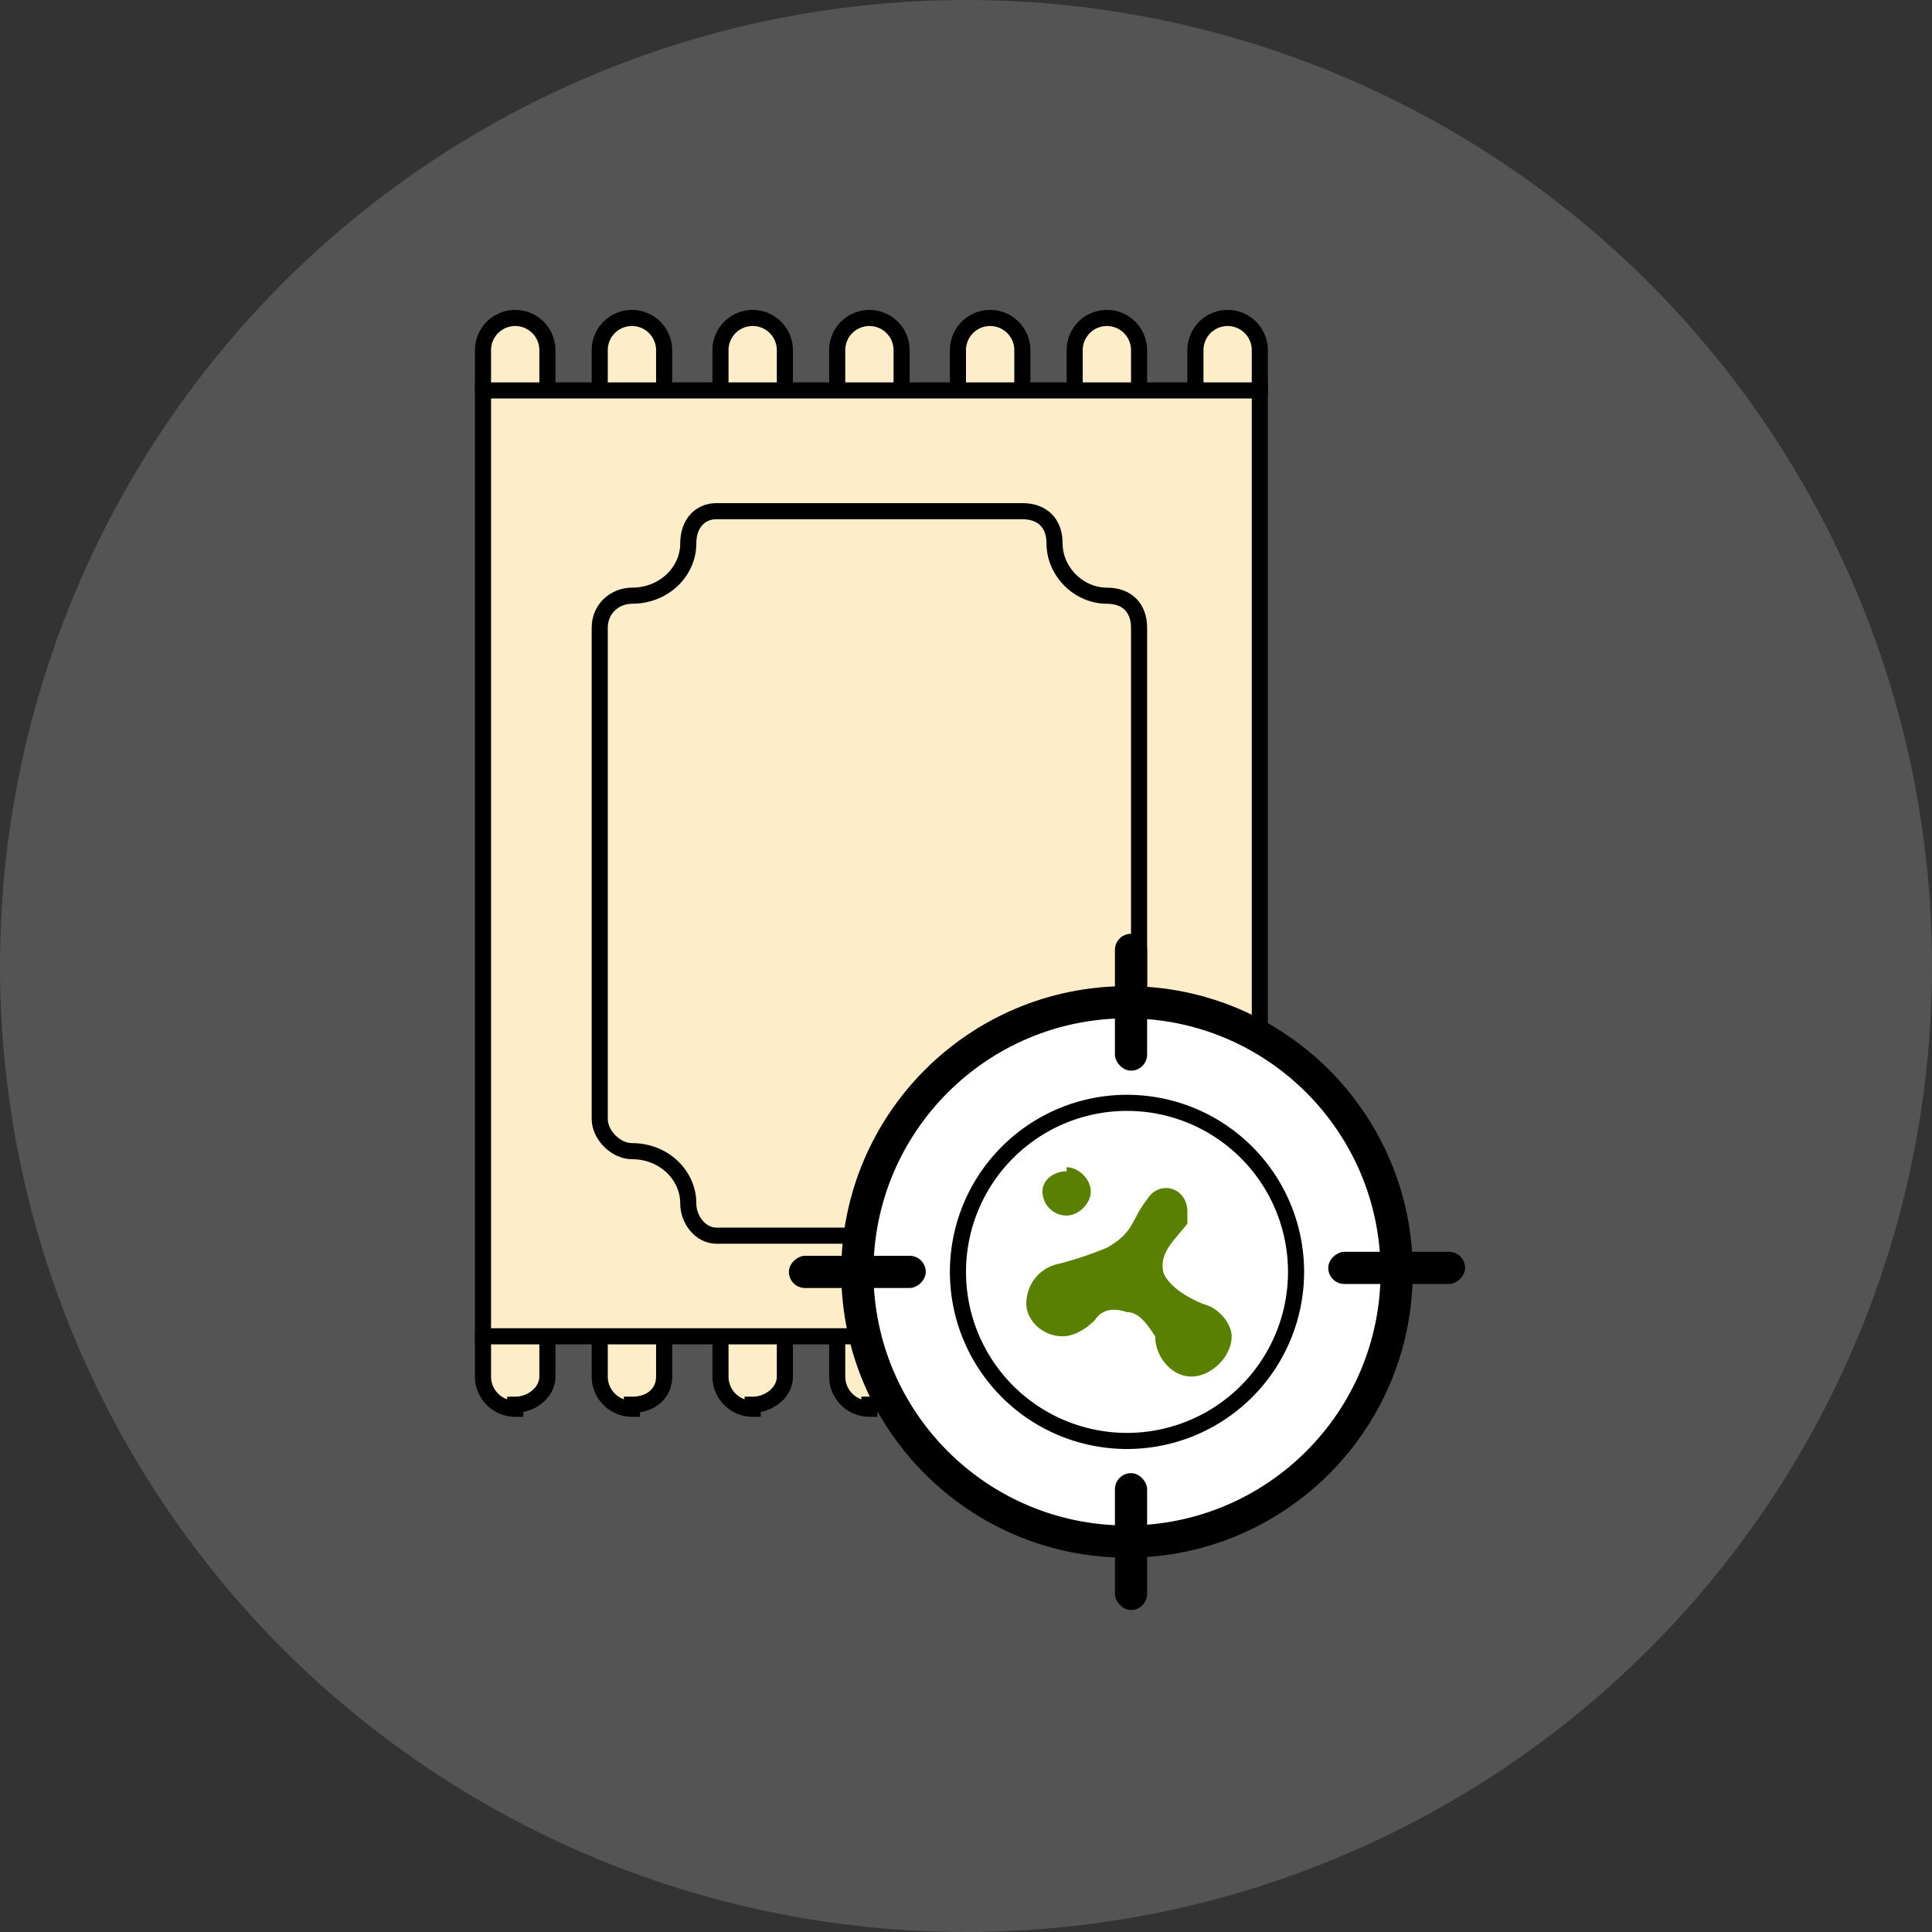 <svg fill="none" xmlns="http://www.w3.org/2000/svg" width="48" height="48">
  <rect width="100%" height="100%" fill="#333333" stroke="none"/>
  <circle opacity=".2" cx="24" cy="24" r="24" fill="#D9DBDD"/>
  <path d="M21.6 10.5a.8.8 0 0 1-.8-.8v-1a.8.8 0 0 1 1.6 0v1c0 .5-.3.8-.8.8Zm5.9 0a.8.8 0 0 1-.8-.8v-1a.8.8 0 0 1 1.6 0v1c0 .5-.3.8-.8.8Zm-2.9 0a.8.8 0 0 1-.8-.8v-1a.8.8 0 1 1 1.6 0v1c0 .5-.4.8-.8.8Zm5.9 0a.8.8 0 0 1-.8-.8v-1a.8.8 0 0 1 1.6 0v1c0 .5-.4.8-.8.8Zm-14.8 0a.8.8 0 0 1-.8-.8v-1a.8.8 0 1 1 1.6 0v1c0 .5-.3.8-.8.8Zm-2.9 0a.8.8 0 0 1-.8-.8v-1a.8.8 0 0 1 1.6 0v1c0 .5-.4.8-.8.8Zm5.9 0a.8.8 0 0 1-.8-.8v-1a.8.8 0 0 1 1.6 0v1c0 .5-.4.8-.8.8ZM21.6 35a.8.8 0 0 1-.8-.8v-1a.8.8 0 0 1 1.6 0v1c0 .4-.3.7-.8.7Zm5.9 0a.8.8 0 0 1-.8-.8v-1a.8.8 0 0 1 1.6 0v1c0 .4-.3.7-.8.7Zm-2.9 0a.8.8 0 0 1-.8-.8v-1a.8.8 0 1 1 1.6 0v1c0 .4-.4.7-.8.7Zm5.9 0a.8.8 0 0 1-.8-.8v-1a.8.8 0 0 1 1.6 0v1c0 .4-.4.7-.8.7Zm-14.8 0a.8.8 0 0 1-.8-.8v-1a.8.8 0 1 1 1.6 0v1c0 .4-.3.7-.8.7Zm-2.9 0a.8.8 0 0 1-.8-.8v-1a.8.8 0 0 1 1.6 0v1c0 .4-.4.7-.8.7Zm5.9 0a.8.8 0 0 1-.8-.8v-1a.8.8 0 0 1 1.6 0v1c0 .4-.4.7-.8.7Z" fill="#FDEDC9" stroke="#000" stroke-width=".4"/>
  <path d="M12 9.7h19.3v23.5H12V9.7Z" fill="#FDEDC9" stroke="#000" stroke-width=".4"/>
  <path d="M27.5 14.8c-.7 0-1.3-.6-1.3-1.3 0-.5-.3-.8-.8-.8h-7.6c-.4 0-.7.3-.7.8 0 .7-.6 1.3-1.4 1.3-.4 0-.8.3-.8.8v12.2c0 .4.4.8.8.8.8 0 1.4.6 1.4 1.3 0 .4.3.8.7.8h7.6c.5 0 .8-.4.8-.8 0-.7.6-1.3 1.3-1.3.5 0 .8-.4.8-.8V15.6c0-.5-.3-.8-.8-.8Z" fill="#FDEDC9" stroke="#000" stroke-width=".4"/>
  <circle cx="28" cy="31.6" r="6.7" fill="#fff" stroke="#000" stroke-width=".8"/>
  <path d="M28 35.8a4.2 4.2 0 1 0 0-8.4 4.2 4.2 0 0 0 0 8.4Z" stroke="#000" stroke-width=".4"/>
  <path fill-rule="evenodd" clip-rule="evenodd" d="M26.5 29c.3 0 .6.3.6.6s-.3.6-.6.6a.6.6 0 0 1-.6-.6c0-.3.3-.5.6-.5Zm.7 3.8c.2-.3.5-.3.8-.2.3 0 .5.3.7.6 0 .5.4 1 .9 1s1-.5 1-1c0-.3-.3-.7-.7-.8-.5-.2-.9-.5-1-.8-.1-.5.3-.8.6-1.2v-.3c0-.6-.7-.8-1-.3-.4.5-.3.8-1 1.2a9 9 0 0 1-1.2.4 1 1 0 0 0-.8 1c0 .4.4.8.9.8.3 0 .6-.2.8-.4Z" fill="#598000"/>
  <rect x="27.7" y="36.6" width=".8" height="3.4" rx=".4" fill="#000"/>
  <rect x="19.6" y="32" width=".8" height="3.4" rx=".4" transform="rotate(-90 19.6 32)" fill="#000"/>
  <rect x="33.1" y="32" width=".8" height="3.4" rx=".4" transform="rotate(-90 33 32)" fill="#000"/>
  <rect x="27.7" y="23.2" width=".8" height="3.4" rx=".4" fill="#000"/>
</svg>
